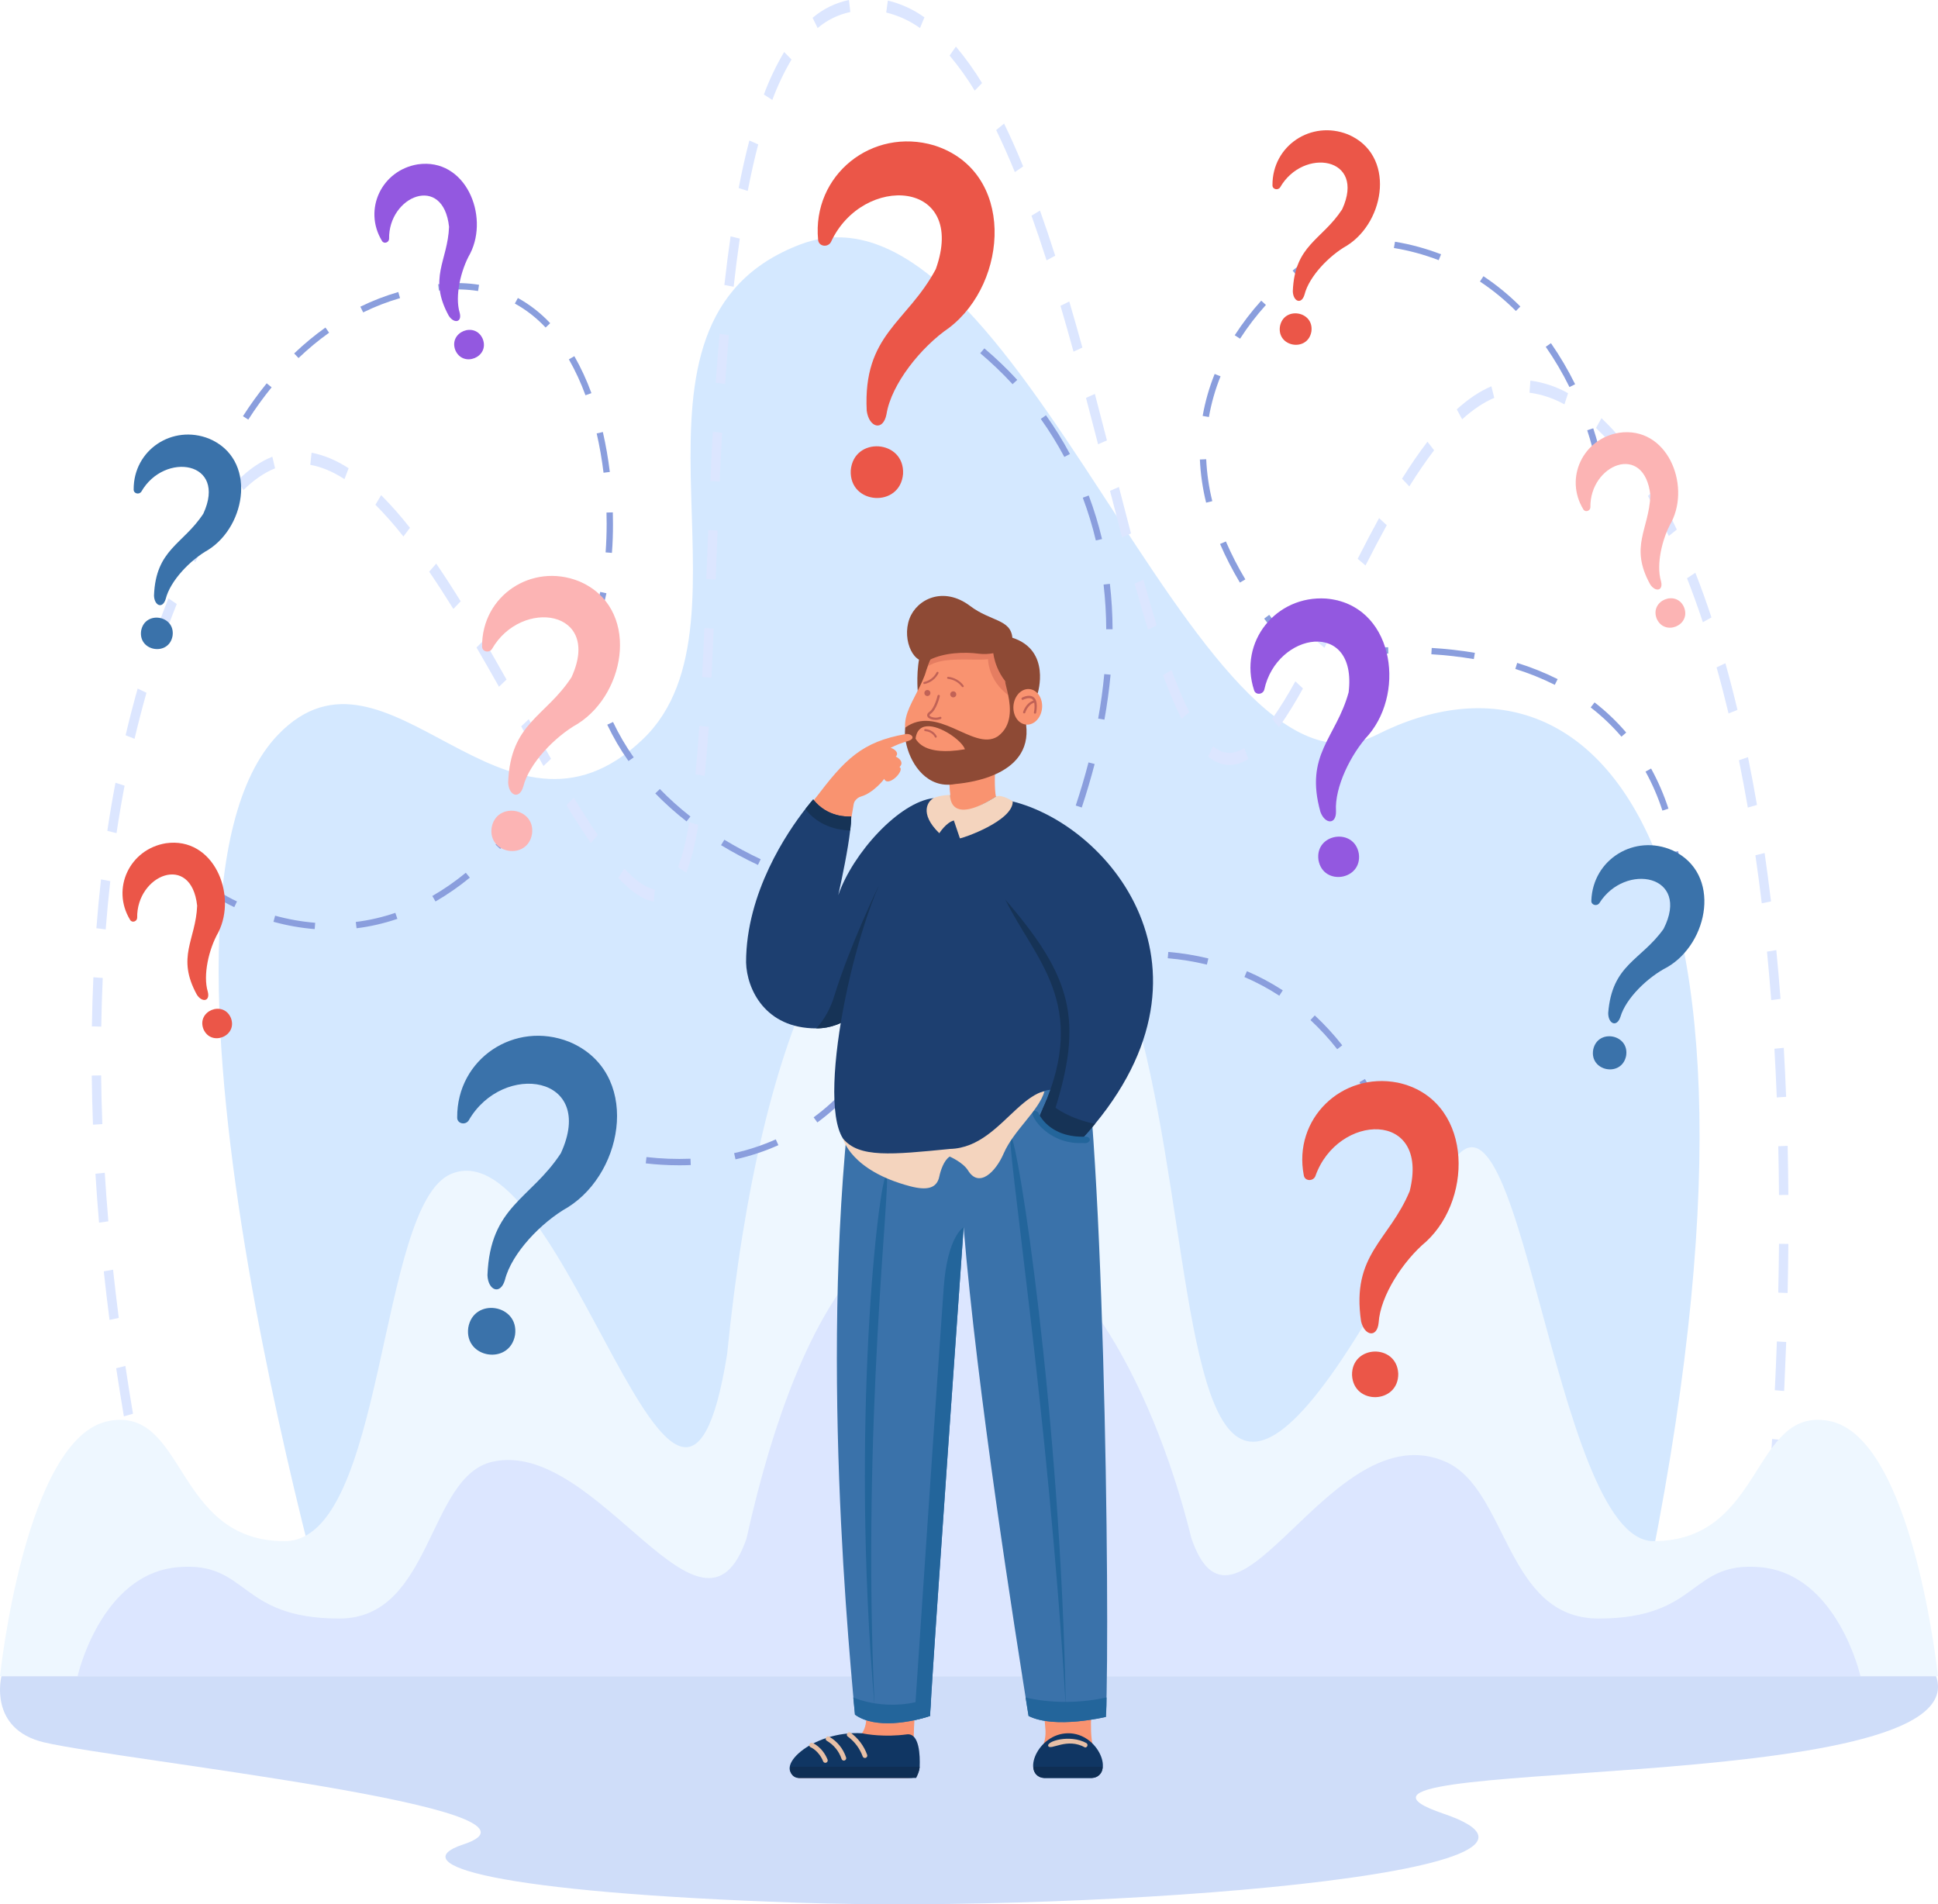 <?xml version="1.0" encoding="UTF-8"?> <svg xmlns="http://www.w3.org/2000/svg" width="401" height="394" viewBox="0 0 401 394" fill="none"><g clip-path="url(#clip0_161_129653)"><path d="M70.769 345.856C70.769 345.856 23.559 187.315 57.534 152.012C80.241 128.416 104.312 180.433 133.041 152.922C158.619 128.423 122.959 66.706 165.636 50.561C210.493 33.59 247.243 171.02 284.878 152.019C330.551 128.955 375.986 175.754 336.721 346.159L70.769 345.856Z" fill="#D4E8FF"></path><path d="M33.831 332.265C33.039 329.114 32.255 325.849 31.501 322.559L33.36 321.843C34.108 325.11 34.888 328.355 35.674 331.485L33.831 332.265ZM366.226 328.195L364.3 327.888C364.621 324.533 364.923 321.154 365.21 317.846L367.137 318.118C366.851 321.44 366.546 324.83 366.226 328.195ZM29.361 312.784C28.68 309.533 28.025 306.223 27.404 302.944L29.289 302.346C29.902 305.604 30.557 308.896 31.232 312.123L29.361 312.784ZM367.924 308.026L365.994 307.798C366.239 304.431 366.467 301.043 366.676 297.728L368.608 297.928C368.397 301.246 368.169 304.645 367.924 308.026ZM25.634 293.047C25.074 289.736 24.542 286.387 24.042 283.095L25.945 282.617C26.431 285.889 26.961 289.211 27.518 292.508L25.634 293.047ZM369.167 287.797L367.233 287.638C367.396 284.273 367.54 280.876 367.66 277.547L369.595 277.663C369.467 281.008 369.322 284.416 369.167 287.797ZM22.662 273.093C22.23 269.742 21.83 266.363 21.476 263.048L23.394 262.7C23.749 265.992 24.145 269.35 24.574 272.679L22.662 273.093ZM369.883 267.522L367.944 267.45C368.021 264.069 368.072 260.67 368.099 257.348L370.038 257.373C370.011 260.713 369.958 264.126 369.883 267.522ZM20.494 252.971C20.205 249.585 19.953 246.18 19.746 242.851L21.678 242.648C21.883 245.952 22.133 249.333 22.419 252.694L20.494 252.971ZM368.099 247.253C368.076 243.869 368.026 240.473 367.951 237.155L369.89 237.08C369.965 240.416 370.015 243.831 370.038 247.232L368.099 247.253ZM19.237 232.701C19.109 229.291 19.023 225.88 18.984 222.538L20.923 222.499C20.962 225.81 21.046 229.2 21.174 232.578L19.237 232.701ZM367.64 227.062C367.508 223.684 367.344 220.294 367.153 216.986L369.088 216.799C369.276 220.126 369.442 223.536 369.576 226.935L367.64 227.062ZM20.951 212.411L19.012 212.361C19.066 208.95 19.171 205.526 19.321 202.198L21.258 202.345C21.108 205.642 21.003 209.028 20.951 212.411ZM366.489 206.922C366.232 203.544 365.937 200.169 365.619 196.893L367.542 196.579C367.862 199.876 368.158 203.273 368.419 206.674L366.489 206.922ZM21.874 192.3L19.944 192.05C20.207 188.64 20.528 185.247 20.898 181.944L22.817 182.305C22.449 185.573 22.131 188.942 21.871 192.3H21.874ZM364.534 186.896C364.13 183.54 363.687 180.195 363.218 176.958L365.123 176.491C365.596 179.756 366.032 183.126 366.448 186.509L364.534 186.896ZM135.279 186.548C132.587 185.998 130.637 184.406 127.938 181.66L129.164 179.709C131.528 182.11 133.235 183.551 135.485 184.047L135.279 186.548ZM142.005 180.564L140.28 179.427C141.166 177.171 141.95 174.043 142.61 170.127L144.503 170.664C143.798 174.845 142.985 178.083 142.005 180.564ZM122.251 174.445C120.705 172.212 119.055 169.645 117.204 166.592L118.727 165.037C120.546 168.045 122.176 170.573 123.692 172.767L122.251 174.445ZM24.11 172.381L22.206 171.903C22.708 168.545 23.276 165.196 23.895 161.951L25.777 162.556C25.168 165.751 24.606 169.066 24.11 172.381ZM361.652 167.09C361.077 163.768 360.459 160.473 359.811 157.299L361.684 156.656C362.339 159.86 362.964 163.186 363.543 166.54L361.652 167.09ZM145.808 160.533L143.894 160.212C144.192 157.208 144.46 153.921 144.71 150.16L146.642 150.387C146.379 154.173 146.11 157.495 145.808 160.533ZM112.458 158.486C110.883 155.726 109.248 152.802 107.839 150.287L109.407 148.81C110.814 151.324 112.444 154.237 114.015 156.995L112.458 158.486ZM254.373 158.279C252.864 158.279 251.384 157.695 249.972 156.54L251.004 154.412C253.125 156.149 255.212 156.153 257.465 154.767L258.299 157.04C256.967 157.863 255.646 158.282 254.371 158.282L254.373 158.279ZM27.838 152.861L25.986 152.127C26.756 148.857 27.6 145.608 28.486 142.464L30.305 143.337C29.432 146.436 28.598 149.639 27.838 152.861ZM264.637 150.465L263.211 148.757C264.957 146.25 266.565 143.65 268.028 140.968L269.599 142.443C268.092 145.205 266.435 147.883 264.637 150.465ZM244.46 148.734C243.024 145.794 241.755 142.775 240.659 139.692L242.412 138.617C243.472 141.6 244.699 144.521 246.088 147.366L244.46 148.734ZM357.665 147.62C356.883 144.362 356.051 141.152 355.187 138.085L357.006 137.223C357.881 140.329 358.724 143.576 359.506 146.875L357.665 147.62ZM103.245 142.089C101.472 138.944 99.994 136.361 98.594 133.962L100.14 132.444C101.547 134.854 103.029 137.446 104.809 140.604L103.245 142.089ZM147.215 140.22L145.281 140.058C145.428 137.102 145.578 133.799 145.735 129.931L147.672 130.068C147.513 133.942 147.363 137.262 147.215 140.22ZM33.221 134.026L31.446 133.01C32.507 129.884 33.643 126.817 34.856 123.808L36.577 124.972C35.379 127.927 34.261 130.945 33.221 134.026ZM274.041 134.026L272.42 132.644C273.798 129.927 275.221 127.046 276.662 124.138L278.292 125.502C276.848 128.415 275.423 131.295 274.041 134.026ZM237.549 130.306C236.67 127.448 235.763 124.329 234.774 120.773L236.592 119.92C237.572 123.449 238.472 126.543 239.343 129.374L237.549 130.306ZM352.346 128.738C351.302 125.586 350.2 122.526 349.068 119.643L350.795 118.506C351.948 121.439 353.068 124.549 354.125 127.749L352.346 128.738ZM93.809 125.991C92.049 123.158 90.413 120.636 88.808 118.283L90.258 116.614C91.888 118.997 93.543 121.548 95.323 124.413L93.809 125.991ZM148.077 119.918L146.142 119.791C146.272 116.43 146.401 113.07 146.54 109.648L148.477 109.78C148.338 113.199 148.213 116.56 148.077 119.918ZM282.543 117.003L280.924 115.614C282.545 112.431 283.993 109.684 285.352 107.201L286.944 108.661C285.584 111.119 284.15 113.847 282.543 117.003ZM40.414 116.291L38.779 114.927C40.17 112.073 41.729 109.304 43.449 106.635L44.928 108.259C43.267 110.845 41.759 113.527 40.414 116.291ZM232.178 111.183C231.289 107.804 230.416 104.421 229.677 101.558L231.516 100.762C232.253 103.62 233.124 106.997 234.017 110.371L232.178 111.183ZM83.472 111.007C81.671 108.707 79.738 106.512 77.683 104.434L78.865 102.443C80.98 104.58 82.97 106.838 84.825 109.204L83.472 111.007ZM345.299 110.892C343.91 107.949 342.453 105.169 340.98 102.622L342.525 101.106C344.046 103.716 345.537 106.562 346.96 109.577L345.299 110.892ZM50.366 101.406L49.191 99.405C51.505 97.113 53.914 95.462 56.351 94.494L56.917 96.899C54.701 97.781 52.496 99.298 50.366 101.406ZM291.608 100.635L290.101 99.043C291.92 96.133 293.643 93.627 295.368 91.386L296.732 93.164C295.061 95.356 293.384 97.795 291.608 100.637V100.635ZM148.911 99.646L146.974 99.498C147.142 95.842 147.311 92.52 147.486 89.346L149.418 89.526C149.243 92.693 149.077 96.004 148.911 99.648V99.646ZM71.275 99.132C68.856 97.57 66.476 96.572 64.203 96.176L64.466 93.675C66.949 94.13 69.529 95.196 72.138 96.879L71.275 99.132ZM335.979 95.055C334.249 92.73 332.329 90.553 330.237 88.548L331.373 86.513C333.555 88.604 335.558 90.874 337.361 93.3L335.979 95.055ZM227.209 91.922C226.243 88.18 225.449 85.129 224.708 82.32L226.543 81.504C227.286 84.319 228.082 87.377 229.043 91.126L227.209 91.922ZM302.54 86.754L301.428 84.692C303.813 82.53 306.22 80.927 308.587 79.929L309.184 82.32C307.002 83.241 304.768 84.733 302.54 86.754ZM323.703 83.671C321.471 82.413 319.019 81.592 316.479 81.252L316.659 78.751C319.4 79.114 322.046 79.998 324.456 81.354L323.703 83.671ZM150.032 79.428L148.099 79.201C148.343 75.672 148.604 72.264 148.881 69.072L150.809 69.352C150.541 72.53 150.279 75.92 150.032 79.428ZM222.128 72.757C221.192 69.363 220.31 66.262 219.43 63.276L221.248 62.378C222.133 65.382 223.021 68.499 223.963 71.907L222.128 72.757ZM151.802 59.327L149.884 58.968C150.275 55.446 150.714 52.067 151.168 48.9L153.073 49.366C152.616 52.488 152.189 55.839 151.802 59.327ZM216.55 53.87C215.509 50.619 214.458 47.504 213.429 44.625L215.188 43.568C216.227 46.481 217.288 49.623 218.339 52.904L216.55 53.87ZM154.719 39.512L152.839 38.903C153.521 35.39 154.26 32.081 155.055 29.069L156.887 29.883C156.108 32.839 155.378 36.079 154.714 39.521L154.719 39.512ZM209.987 35.606C208.712 32.491 207.409 29.565 206.123 26.911L207.759 25.567C209.08 28.273 210.408 31.252 211.706 34.435L209.987 35.606ZM159.806 20.677L158.056 19.554C159.187 16.502 160.592 13.558 162.252 10.759L163.775 12.314C162.204 14.977 160.876 17.776 159.806 20.677ZM201.683 18.753C200.139 16.206 198.402 13.781 196.489 11.498L197.789 9.634C199.782 12.009 201.591 14.533 203.199 17.184L201.683 18.753ZM169.183 5.805L168.138 3.686C170.295 1.846 172.881 0.578 175.657 0L175.946 2.485C173.449 3.008 171.124 4.149 169.183 5.805ZM190.36 5.805C188.258 4.295 185.885 3.204 183.37 2.592L183.709 0.116C186.432 0.777 189.003 1.956 191.281 3.588L190.36 5.805Z" fill="#DCE6FF"></path><path d="M378.509 294.003C362.424 290.908 365.047 318.863 342.118 318.863C321.154 318.863 314.448 212.41 299.195 242.841C220.997 398.844 266.404 176.497 204.217 173.671C176.097 172.393 157.359 211.305 150.449 280.195C140.433 342.475 117.203 232.693 93.299 242.907C78.107 249.393 79.846 318.87 58.883 318.87C35.953 318.87 38.578 290.904 22.491 294.01C5.174 297.334 0 346.811 0 346.811H400.991C400.991 346.811 395.828 297.334 378.509 294.003Z" fill="#EEF7FF"></path><path d="M364.263 324.263C349.464 322.942 351.881 334.879 330.785 334.879C311.5 334.879 312.029 308.127 299.122 302.443C275.356 291.984 255.761 344.961 246.546 318.359C229.042 247.793 178.002 212.405 154.454 318.359C145.239 344.961 123.691 297.5 101.877 302.443C88.45 305.48 89.502 334.879 70.214 334.879C49.121 334.879 51.535 322.942 36.737 324.263C20.804 325.687 16.051 346.814 16.051 346.814H384.956C384.956 346.814 380.196 325.687 364.263 324.263Z" fill="#DCE6FF"></path><path d="M0.298 346.812C0.298 346.812 -2.514 357.763 9.141 360.505C25.082 364.254 118.658 374.106 95.927 381.593C83.092 385.82 102.478 391.556 164.982 393.671C227.485 395.785 334.743 387.504 298.675 375.254C262.606 363.003 409.559 372.298 400.607 346.812H0.298Z" fill="#CFDDF9"></path><path d="M347.61 180.571L346.296 180.558C346.274 179.131 346.159 177.707 345.953 176.295L347.253 176.117C347.469 177.593 347.589 179.08 347.61 180.571Z" fill="#8A9EDD"></path><path d="M343.978 167.718C343.07 164.924 341.9 162.221 340.484 159.647L341.635 159.012C343.089 161.66 344.291 164.439 345.226 167.311L343.978 167.718ZM335.499 152.418C333.591 150.189 331.458 148.162 329.134 146.368L329.937 145.329C332.327 147.179 334.522 149.268 336.486 151.566L335.499 152.418ZM321.708 141.696C319.079 140.379 316.348 139.28 313.54 138.408L313.931 137.155C316.807 138.046 319.606 139.169 322.299 140.514L321.708 141.696ZM304.955 136.366C302.044 135.876 299.11 135.543 296.164 135.368L296.244 134.059C299.237 134.237 302.218 134.574 305.175 135.07L304.955 136.366Z" fill="#8A9EDD"></path><path d="M282.916 135.422L282.834 134.11C284.314 134.016 285.789 133.95 287.23 133.914L287.264 135.226C285.844 135.262 284.377 135.328 282.916 135.422Z" fill="#8A9EDD"></path><path d="M48.471 187.697C47.118 187.064 45.81 186.341 44.555 185.532L45.291 184.445C46.492 185.215 47.743 185.904 49.035 186.508L48.471 187.697Z" fill="#8A9EDD"></path><path d="M65.111 192.234C62.227 191.998 59.373 191.492 56.584 190.722L56.929 189.456C59.641 190.203 62.415 190.695 65.218 190.927L65.111 192.234ZM73.778 192.059L73.617 190.756C76.403 190.412 79.145 189.779 81.8 188.869L82.226 190.111C79.485 191.05 76.654 191.703 73.778 192.059ZM90.109 186.518L89.454 185.381C91.892 183.971 94.21 182.362 96.383 180.57L97.215 181.587C94.985 183.422 92.609 185.072 90.109 186.518Z" fill="#8A9EDD"></path><path d="M103.501 175.648L102.539 174.755C103.501 173.72 104.462 172.622 105.396 171.492L106.408 172.329C105.458 173.482 104.48 174.596 103.501 175.648Z" fill="#8A9EDD"></path><path d="M45.542 97.921L44.315 97.466C44.337 97.402 44.917 95.874 46.133 93.414L47.31 93.998C46.124 96.383 45.549 97.905 45.542 97.921Z" fill="#8A9EDD"></path><path d="M126.617 114.39L125.31 114.292C125.451 112.371 125.524 110.375 125.524 108.36C125.524 107.592 125.512 106.814 125.492 106.046L126.803 106.01C126.824 106.789 126.835 107.581 126.835 108.36C126.844 110.409 126.771 112.437 126.617 114.39ZM124.88 97.808C124.548 95.076 124.074 92.362 123.462 89.678L124.742 89.384C125.364 92.113 125.845 94.871 126.183 97.649L124.88 97.808ZM51.374 86.82L50.27 86.11C51.78 83.753 53.42 81.482 55.182 79.308L56.2 80.137C54.468 82.273 52.857 84.504 51.374 86.82ZM121.143 81.781C120.207 79.212 119.057 76.726 117.706 74.349L118.843 73.694C120.232 76.139 121.414 78.697 122.375 81.34L121.143 81.781ZM61.774 74.08L60.865 73.13C62.891 71.19 65.054 69.398 67.337 67.769L68.098 68.837C65.867 70.431 63.754 72.183 61.774 74.08ZM112.894 67.771C111.046 65.791 108.898 64.115 106.529 62.805L107.158 61.653C109.646 63.029 111.901 64.79 113.842 66.868L112.894 67.771ZM75.145 64.635L74.561 63.456C77.086 62.219 79.713 61.204 82.412 60.42L82.776 61.682C80.152 62.444 77.598 63.432 75.145 64.635ZM98.923 60.213C96.667 59.863 94.377 59.786 92.103 59.986C91.671 60.02 91.237 60.061 90.81 60.109L90.666 58.803C91.107 58.756 91.553 58.713 91.996 58.676C94.373 58.471 96.766 58.553 99.123 58.922L98.923 60.213Z" fill="#8A9EDD"></path><path d="M124.311 127.039L123.07 126.616C123.526 125.257 123.901 123.872 124.193 122.469L125.478 122.744C125.174 124.197 124.785 125.631 124.311 127.039Z" fill="#8A9EDD"></path><path d="M124.46 239.001C123.022 238.636 121.604 238.197 120.211 237.686L120.686 236.461C122.033 236.954 123.404 237.377 124.794 237.73L124.46 239.001Z" fill="#8A9EDD"></path><path d="M140.562 241.103C138.241 241.1 135.923 240.967 133.617 240.705L133.763 239.4C136.787 239.746 139.834 239.86 142.876 239.741L142.928 241.053C142.146 241.084 141.351 241.103 140.562 241.103ZM152.185 239.864L151.898 238.583C154.86 237.928 157.749 236.975 160.52 235.741L161.057 236.937C158.206 238.213 155.234 239.196 152.185 239.873V239.864ZM169.127 232.235L168.352 231.178C170.795 229.38 173.053 227.341 175.092 225.094L176.062 225.978C173.965 228.29 171.641 230.386 169.127 232.235Z" fill="#8A9EDD"></path><path d="M181.711 218.532L180.602 217.827C181.361 216.636 182.097 215.378 182.793 214.094L183.948 214.719C183.236 216.031 182.484 217.313 181.711 218.532Z" fill="#8A9EDD"></path><path d="M229.178 198.706L228.91 197.422C230.374 197.149 231.854 196.969 233.341 196.883L233.432 198.192C232.005 198.278 230.584 198.449 229.178 198.706Z" fill="#8A9EDD"></path><path d="M276.691 217.086C275.006 214.932 273.155 212.914 271.153 211.052L272.047 210.09C274.101 211.999 276.001 214.068 277.73 216.276L276.691 217.086ZM264.707 206.015C262.417 204.521 260.002 203.228 257.489 202.15L258.005 200.943C260.587 202.047 263.069 203.372 265.423 204.904L264.707 206.015ZM249.72 199.581C247.06 198.935 244.354 198.494 241.627 198.264L241.738 196.957C244.533 197.192 247.306 197.643 250.031 198.305L249.72 199.581Z" fill="#8A9EDD"></path><path d="M283.341 227.719C282.691 226.409 282 225.125 281.295 223.902L282.432 223.242C283.157 224.49 283.859 225.8 284.523 227.135L283.341 227.719Z" fill="#8A9EDD"></path><path d="M329.6 93.163C329.6 93.147 329.252 91.551 328.418 89.025L329.666 88.613C330.523 91.214 330.871 92.822 330.884 92.888L329.6 93.163Z" fill="#8A9EDD"></path><path d="M324.744 80.083C323.32 77.188 321.68 74.405 319.838 71.757L320.914 71.004C322.79 73.707 324.462 76.546 325.915 79.498L324.744 80.083ZM313.658 64.347C311.388 62.069 308.897 60.026 306.22 58.246L306.945 57.15C309.695 58.978 312.255 61.078 314.585 63.419L313.658 64.347ZM297.691 53.833C294.693 52.678 291.586 51.833 288.416 51.312L288.643 50.016C291.901 50.553 295.094 51.423 298.175 52.61L297.691 53.833Z" fill="#8A9EDD"></path><path d="M274.468 50.812L274.361 49.504C275.848 49.384 277.335 49.311 278.776 49.293L278.794 50.607C277.38 50.625 275.925 50.703 274.468 50.812Z" fill="#8A9EDD"></path><path d="M268.297 57.003L267.465 55.987C268.605 55.035 269.797 54.146 271.034 53.324L271.738 54.434C270.545 55.226 269.396 56.084 268.297 57.003Z" fill="#8A9EDD"></path><path d="M256.553 120.537C255.009 117.968 253.638 115.299 252.447 112.548L253.652 112.029C254.821 114.73 256.166 117.35 257.68 119.874L256.553 120.537ZM249.565 104.003C248.842 101.076 248.409 98.085 248.271 95.072L249.583 95.016C249.716 97.942 250.138 100.848 250.84 103.692L249.565 104.003ZM250.14 86.282L248.847 86.055C249.369 83.082 250.202 80.171 251.331 77.372L252.547 77.863C251.453 80.578 250.647 83.4 250.14 86.282ZM256.589 70.076L255.484 69.366C257.114 66.837 258.946 64.444 260.963 62.211L261.938 63.089C259.97 65.27 258.181 67.606 256.589 70.076Z" fill="#8A9EDD"></path><path d="M264.287 131.459C263.346 130.308 262.43 129.142 261.57 127.994L262.621 127.207C263.471 128.344 264.373 129.481 265.303 130.618L264.287 131.459Z" fill="#8A9EDD"></path><path d="M195.39 67.574C194.19 66.792 192.949 66.074 191.674 65.421L192.244 64.238C193.567 64.912 194.854 65.656 196.097 66.466L195.39 67.574Z" fill="#8A9EDD"></path><path d="M223.833 167.077L222.587 166.663C223.58 163.664 224.469 160.663 225.226 157.743L226.497 158.073C225.729 161.024 224.835 164.053 223.833 167.077ZM228.52 148.901L227.227 148.674C227.786 145.572 228.211 142.478 228.488 139.472L229.795 139.593C229.513 142.63 229.084 145.763 228.52 148.901ZM228.897 130.198C228.882 127.106 228.698 124.018 228.347 120.946L229.652 120.796C230.008 123.915 230.194 127.05 230.209 130.189L228.897 130.198ZM226.747 111.824C226.032 108.82 225.128 105.864 224.042 102.973L225.272 102.518C226.378 105.46 227.297 108.469 228.024 111.526L226.747 111.824ZM220.227 94.544C218.773 91.82 217.146 89.192 215.354 86.677L216.422 85.916C218.247 88.477 219.905 91.153 221.385 93.928L220.227 94.544ZM209.516 79.49C207.42 77.219 205.186 75.079 202.826 73.083L203.679 72.078C206.079 74.109 208.352 76.286 210.485 78.597L209.516 79.49Z" fill="#8A9EDD"></path><path d="M218.943 179.968L217.736 179.451C218.309 178.105 218.873 176.75 219.396 175.418L220.614 175.902C220.082 177.244 219.521 178.61 218.943 179.968Z" fill="#8A9EDD"></path><path d="M122.704 141.732C122.323 140.279 122.072 138.795 121.951 137.298L123.263 137.234C123.381 138.647 123.621 140.047 123.979 141.418L122.704 141.732Z" fill="#8A9EDD"></path><path d="M156.832 178.961C154.218 177.728 151.67 176.362 149.196 174.868L149.878 173.745C152.313 175.216 154.822 176.561 157.396 177.774L156.832 178.961ZM142.056 169.95C139.77 168.171 137.61 166.237 135.589 164.162L136.532 163.252C138.51 165.289 140.624 167.188 142.861 168.936L142.056 169.95ZM130.042 157.459C128.365 155.084 126.896 152.569 125.65 149.942L126.844 149.383C128.058 151.941 129.489 154.391 131.122 156.704L130.042 157.459Z" fill="#8A9EDD"></path><path d="M168.986 183.754C167.576 183.3 166.178 182.808 164.828 182.31L165.283 181.078C166.617 181.572 167.999 182.051 169.393 182.506L168.986 183.754Z" fill="#8A9EDD"></path><path d="M186.856 98.042C186.268 105.15 175.688 104.456 176.034 97.335C176.627 90.227 187.197 90.921 186.856 98.042Z" fill="#EB5648"></path><path d="M169.278 49.598C168.002 36.199 180.471 26.256 193.314 30.087C210.136 35.449 208.745 58.376 196.374 67.83C190.566 71.798 184.419 79.474 183.431 85.69C182.717 89.344 179.793 88.452 179.339 84.978C178.539 69.133 187.693 66.809 193.63 55.682C200.259 37.09 178.52 35.815 171.937 50.071C171.296 51.269 169.371 51.023 169.278 49.598Z" fill="#EB5648"></path><path d="M110.079 172.557C109.138 178.035 100.97 176.771 101.725 171.266C102.666 165.789 110.834 167.053 110.079 172.557Z" fill="#FCB4B4"></path><path d="M99.75 133.742C99.675 123.253 110.037 116.387 119.754 120.241C132.45 125.554 129.797 143.259 119.548 149.751C114.774 152.431 109.471 157.97 108.277 162.729C107.463 165.523 105.249 164.614 105.147 161.897C105.602 149.542 112.876 148.364 118.247 140.131C124.667 126.15 107.875 123.672 101.789 134.29C101.203 135.179 99.725 134.856 99.75 133.742Z" fill="#FCB4B4"></path><path d="M106.575 276.194C105.481 282.545 96.016 281.081 96.891 274.698C97.975 268.35 107.45 269.814 106.575 276.194Z" fill="#3A72AA"></path><path d="M94.6 231.208C94.516 219.048 106.525 211.09 117.787 215.558C132.501 221.718 129.428 242.24 117.546 249.763C112.006 252.871 105.864 259.292 104.482 264.806C103.547 268.039 100.981 267.005 100.863 263.842C101.402 249.518 109.821 248.154 116.048 238.604C123.49 222.397 104.027 219.526 96.971 231.831C96.284 232.872 94.566 232.497 94.6 231.208Z" fill="#3A72AA"></path><path d="M289.318 284.21C289.406 290.499 280.057 290.787 279.755 284.505C279.666 278.216 289.016 277.927 289.318 284.21Z" fill="#EB5648"></path><path d="M269.774 243.172C267.514 231.519 277.618 221.729 289.219 224.002C304.449 227.279 305.167 247.526 295.111 256.875C290.337 260.852 285.604 268.114 285.263 273.653C284.947 276.922 282.308 276.381 281.626 273.377C279.58 259.533 287.418 256.716 291.687 246.441C295.927 229.555 276.734 230.282 272.165 243.358C271.688 244.47 269.976 244.422 269.774 243.172Z" fill="#EB5648"></path><path d="M271.346 68.59C270.612 72.86 264.243 71.875 264.831 67.582C265.568 63.312 271.935 64.297 271.346 68.59Z" fill="#EB5648"></path><path d="M263.293 38.326C263.234 30.141 271.313 24.795 278.883 27.799C288.78 31.944 286.714 45.747 278.721 50.806C274.996 52.898 270.863 57.216 269.933 60.926C269.306 63.1 267.581 62.404 267.501 60.278C267.862 50.645 273.527 49.726 277.714 43.307C282.715 32.408 269.629 30.475 264.882 38.76C264.425 39.447 263.273 39.194 263.293 38.326Z" fill="#EB5648"></path><path d="M35.709 131.547C34.975 135.817 28.608 134.832 29.197 130.539C29.931 126.27 36.298 127.254 35.709 131.547Z" fill="#3A72AA"></path><path d="M27.657 101.283C27.6 93.098 35.679 87.752 43.248 90.756C53.146 94.901 51.077 108.704 43.087 113.765C39.359 115.855 35.228 120.175 34.299 123.883C33.671 126.057 31.944 125.361 31.864 123.235C32.228 113.602 37.891 112.683 42.08 106.265C47.081 95.365 33.992 93.432 29.248 101.717C28.789 102.404 27.638 102.151 27.657 101.283Z" fill="#3A72AA"></path><path d="M47.774 210.614C49.225 214.373 43.683 216.626 42.091 212.92C40.646 209.161 46.197 206.904 47.774 210.614Z" fill="#EB5648"></path><path d="M26.913 190.309C22.964 183.813 26.858 175.687 34.33 174.47C44.203 173.054 49.138 185.052 45.176 192.905C43.2 196.352 41.964 201.773 42.991 205.172C43.528 207.204 41.818 207.473 40.741 205.815C36.433 197.957 40.513 194.522 40.795 187.398C39.588 176.314 28.222 181.019 28.384 189.9C28.349 190.67 27.311 191.018 26.913 190.309Z" fill="#EB5648"></path><path d="M348.468 125.675C349.918 129.433 344.376 131.686 342.785 127.98C341.339 124.222 346.89 121.969 348.468 125.675Z" fill="#FCB4B4"></path><path d="M327.607 105.375C323.658 98.879 327.55 90.753 335.024 89.537C344.896 88.12 349.832 100.121 345.869 107.972C343.894 111.419 342.657 116.839 343.685 120.25C344.221 122.284 342.512 122.553 341.434 120.893C337.115 113.035 341.207 109.6 341.489 102.476C340.282 91.392 328.916 96.099 329.077 104.966C329.043 105.728 328.004 106.078 327.607 105.375Z" fill="#FCB4B4"></path><path d="M99.895 70.144C101.346 73.9 95.804 76.153 94.213 72.447C92.767 68.691 98.318 66.437 99.895 70.144Z" fill="#9358E0"></path><path d="M79.035 49.84C75.089 43.342 78.98 35.216 86.452 34.002C96.327 32.583 101.262 44.584 97.3 52.435C95.322 55.882 94.086 61.302 95.113 64.701C95.65 66.736 93.942 67.004 92.863 65.347C88.557 57.487 92.635 54.051 92.917 46.93C91.713 35.844 80.344 40.55 80.508 49.431C80.472 50.193 79.435 50.541 79.035 49.84Z" fill="#9358E0"></path><path d="M281.159 176.616C281.932 182.118 273.769 183.408 272.809 177.935C272.036 172.43 280.199 171.143 281.159 176.616Z" fill="#9358E0"></path><path d="M259.487 142.803C256.22 132.835 263.995 123.138 274.415 123.845C288.125 125.034 291.009 142.705 283.215 152.014C279.48 156.024 276.122 162.916 276.436 167.811C276.52 170.71 274.14 170.539 273.21 167.97C269.887 156.061 276.445 152.723 279.05 143.246C280.903 127.974 264.156 130.741 261.597 142.701C261.308 143.728 259.803 143.872 259.487 142.803Z" fill="#9358E0"></path><path d="M336.458 218.499C335.506 222.956 328.854 221.653 329.657 217.167C330.607 212.708 337.258 214.011 336.458 218.499Z" fill="#3A72AA"></path><path d="M329.271 186.354C329.558 177.757 338.273 172.471 346.093 175.95C356.322 180.725 353.565 195.142 344.957 200.124C340.951 202.17 336.425 206.526 335.291 210.385C334.541 212.645 332.756 211.84 332.761 209.6C333.55 199.491 339.542 198.766 344.213 192.197C349.935 180.954 336.257 178.371 330.922 186.868C330.415 187.577 329.215 187.266 329.271 186.354Z" fill="#3A72AA"></path><path d="M196.632 164.474C196.539 163.776 196.482 163.021 196.453 162.234C196.271 157.687 196.98 152.037 197.348 149.925C197.451 149.354 197.523 149.043 197.551 149.081C197.584 148.948 197.623 148.816 197.667 148.686C197.857 148.023 198.204 147.416 198.679 146.917C199.154 146.417 199.742 146.04 200.394 145.816C201.297 145.525 202.262 145.488 203.184 145.709C204.107 145.93 204.95 146.4 205.623 147.069C205.65 147.096 205.675 147.126 205.7 147.153C206.147 147.636 206.475 148.216 206.661 148.847C206.846 149.478 206.883 150.143 206.768 150.791C206.768 150.859 206.75 150.93 206.737 151C206.723 151.071 206.7 151.189 206.68 151.28C206.452 151.137 205.848 157.071 205.843 161.377C205.843 162.796 205.907 164.04 206.071 164.831C214.895 167.475 188.328 176.188 196.632 164.474Z" fill="#F99370"></path><path d="M187.446 168.971C181.12 177.214 178.215 186.772 171.775 194.566C171.32 194.957 175.228 175.24 177.037 163.999C178.371 160.459 174.732 159.352 174.732 159.352C162.32 168.219 144.54 202.779 168.547 210.177C186.191 214.161 194.275 191.006 202.626 179.885C209.396 169.988 194.657 159.413 187.446 168.971Z" fill="#F99370"></path><path d="M154.373 199.149C154.53 204.647 158.319 212.775 168.883 212.775H168.919C174.964 212.759 179.43 208.455 182.786 202.344C189.13 190.825 191.544 172.877 193.181 165.133C186.098 165.91 176.443 176.501 173.45 185.212C174.275 181.467 175.45 175.84 175.916 171.811C176.039 170.856 176.11 169.896 176.127 168.934C175.391 168.973 171.19 169.134 168.262 165.401C168.144 165.544 167.539 166.229 166.644 167.379C162.963 172.099 154.366 184.623 154.373 199.149Z" fill="#1D3F70"></path><path d="M189.912 143.201C189.912 143.201 189.439 138.308 190.578 134.766L193.533 135.816L189.912 143.201Z" fill="#8E4A35"></path><path d="M191.463 157.499C196.296 161.248 205.866 160.823 208.758 156.858C219.542 142.063 198.369 116.205 191.372 139.637C188.84 146.388 183.502 150.232 191.463 157.499Z" fill="#F99370"></path><path d="M196.719 144.008C196.651 143.905 196.615 143.783 196.615 143.659C196.616 143.535 196.653 143.414 196.723 143.311C196.792 143.209 196.891 143.129 197.005 143.082C197.12 143.035 197.246 143.023 197.368 143.048C197.489 143.073 197.601 143.133 197.688 143.221C197.775 143.309 197.835 143.421 197.858 143.543C197.882 143.664 197.869 143.79 197.821 143.905C197.774 144.019 197.693 144.117 197.59 144.186C197.45 144.277 197.281 144.31 197.118 144.277C196.954 144.243 196.811 144.147 196.719 144.008Z" fill="#C16256"></path><path d="M191.367 143.731C191.299 143.627 191.263 143.506 191.264 143.382C191.264 143.258 191.302 143.137 191.371 143.034C191.441 142.931 191.539 142.851 191.654 142.804C191.769 142.758 191.895 142.746 192.016 142.77C192.138 142.795 192.249 142.855 192.337 142.943C192.424 143.032 192.483 143.144 192.507 143.265C192.531 143.387 192.518 143.513 192.47 143.628C192.422 143.742 192.341 143.84 192.238 143.908C192.099 144 191.929 144.033 191.766 143.999C191.603 143.966 191.46 143.87 191.367 143.731Z" fill="#C16256"></path><path d="M193.613 148.952C193.971 148.96 194.327 148.892 194.658 148.754C194.687 148.741 194.712 148.723 194.733 148.7C194.755 148.677 194.771 148.651 194.782 148.622C194.793 148.592 194.798 148.561 194.797 148.53C194.796 148.499 194.789 148.469 194.776 148.44C194.764 148.412 194.745 148.386 194.723 148.365C194.7 148.344 194.673 148.327 194.644 148.316C194.615 148.305 194.584 148.3 194.553 148.301C194.522 148.302 194.491 148.309 194.463 148.322C193.699 148.663 192.533 148.397 192.337 148.056C192.269 147.935 192.424 147.792 192.565 147.692C193.822 146.812 194.429 144.175 194.454 144.054C194.462 144.024 194.464 143.992 194.459 143.961C194.455 143.929 194.443 143.899 194.427 143.872C194.41 143.846 194.387 143.823 194.361 143.805C194.335 143.788 194.305 143.776 194.274 143.77C194.213 143.758 194.149 143.77 194.096 143.804C194.044 143.837 194.006 143.889 193.99 143.95C193.99 143.975 193.397 146.521 192.292 147.294C191.689 147.717 191.837 148.129 191.921 148.286C192.158 148.699 192.885 148.949 193.613 148.952Z" fill="#C16256"></path><path d="M191.961 137.882C195.205 135.692 201.386 136.765 204.441 136.388C204.441 136.388 204.388 141.617 210.012 144.703C210.992 149.398 212.008 151.381 207.798 157.726C208.136 157.459 208.456 157.168 208.755 156.858C222.076 140.03 200.108 116.916 191.961 137.882Z" fill="#E57D61"></path><path d="M188.185 128.008C189.692 123.952 195.22 121.208 200.737 125.38C204.986 128.595 209.121 128.093 209.475 131.949C217.561 134.563 214.704 143.476 214.704 143.476L210.805 143.469C205.997 140.407 205.534 135.15 205.534 135.15C204.559 135.329 203.564 135.366 202.578 135.259C199.66 134.857 195.422 134.986 192.349 136.53C189.276 138.074 186.502 132.556 188.185 128.008Z" fill="#8E4A35"></path><path d="M187.25 151.914C187.268 152.437 187.327 152.958 187.425 153.472C188.166 157.503 191.21 162.567 196.447 162.357C196.861 162.341 197.273 162.293 197.679 162.214C199.989 162.007 203.085 161.468 205.842 160.254C209.775 158.522 213.019 155.414 212.314 149.932V149.918L211.759 147.56V147.54L211.698 147.278L210.805 143.468L207.972 140.898C207.997 141.408 208.334 142.49 208.606 143.811C209.15 146.469 209.443 150.143 206.488 152.33L206.415 152.378C203.883 154.004 200.671 152.151 197.222 150.646C194.01 149.252 190.596 148.174 187.334 150.523C187.317 150.612 187.304 150.703 187.293 150.796C187.249 151.167 187.235 151.541 187.25 151.914ZM199.652 155.027C198.664 155.201 197.667 155.318 196.665 155.377C193.797 155.527 190.755 155.077 189.446 152.833C189.932 148.849 194.131 150.186 197.004 152.205C198.357 153.156 199.414 154.259 199.652 155.027Z" fill="#8E4A35"></path><path d="M215.614 146.525C215.423 148.553 213.946 150.072 212.314 149.919C210.681 149.767 209.513 147.996 209.704 145.968C209.895 143.94 211.373 142.421 213.005 142.573C214.637 142.725 215.805 144.497 215.614 146.525Z" fill="#F99370"></path><path d="M211.482 144.335C211.542 144.303 212.937 143.575 213.844 144.239C214.086 144.424 214.266 144.678 214.36 144.967C214.588 145.556 214.588 146.39 214.392 147.468C214.382 147.521 214.354 147.57 214.313 147.605C214.271 147.641 214.219 147.661 214.165 147.664H214.124C214.092 147.659 214.062 147.649 214.035 147.632C214.008 147.615 213.985 147.593 213.967 147.567C213.949 147.541 213.937 147.511 213.931 147.48C213.925 147.449 213.926 147.417 213.933 147.386C214.082 146.729 214.104 146.05 213.997 145.385C212.658 145.781 212.158 147.404 212.151 147.432C212.138 147.482 212.108 147.526 212.067 147.557C212.026 147.588 211.975 147.604 211.923 147.602C211.901 147.606 211.878 147.606 211.855 147.602C211.825 147.594 211.796 147.58 211.772 147.561C211.747 147.542 211.727 147.518 211.712 147.49C211.697 147.463 211.688 147.432 211.685 147.401C211.682 147.37 211.686 147.339 211.696 147.309C211.719 147.227 212.267 145.438 213.833 144.958C213.768 144.837 213.679 144.731 213.572 144.646C212.908 144.155 211.723 144.771 211.712 144.778C211.684 144.793 211.654 144.803 211.623 144.806C211.592 144.809 211.56 144.806 211.53 144.797C211.469 144.779 211.418 144.737 211.388 144.682C211.358 144.626 211.351 144.56 211.369 144.5C211.387 144.439 211.429 144.388 211.485 144.358L211.482 144.335Z" fill="#C16256"></path><path d="M222.182 211.356H223.727C223.686 211.071 223.664 210.926 223.664 210.926L223.473 210.983C223.1 211.095 222.721 211.203 222.336 211.308L222.182 211.356Z" fill="#E8C0A6"></path><path d="M193.619 152.631C193.648 152.631 193.676 152.625 193.703 152.613C193.755 152.591 193.795 152.55 193.816 152.498C193.837 152.446 193.836 152.387 193.814 152.336C193.792 152.281 193.226 151.006 191.453 150.844C191.397 150.84 191.342 150.859 191.3 150.895C191.257 150.931 191.23 150.982 191.225 151.038C191.221 151.093 191.238 151.148 191.274 151.19C191.31 151.233 191.361 151.26 191.416 151.265C192.928 151.401 193.408 152.456 193.428 152.502C193.444 152.54 193.47 152.572 193.504 152.595C193.538 152.618 193.578 152.631 193.619 152.631Z" fill="#C16256"></path><path d="M168.574 165.397L176.128 168.603C176.185 168.573 176.028 165.388 178.215 164.779C180.62 164.097 182.989 161.25 182.936 161.127C183.689 163.058 187.358 159.383 186.119 158.697C186.958 157.924 186.394 157.046 185.346 156.537C186.046 155.855 185.298 155.052 184.289 154.718C185.428 154.136 186.624 153.672 187.858 153.333C189.717 152.758 188.487 151.689 187.387 151.882C178.392 153.472 174.782 157.057 168.574 165.397Z" fill="#F99370"></path><path d="M191.263 141.514H191.31C191.925 141.384 192.503 141.117 193 140.732C193.497 140.348 193.901 139.855 194.181 139.293C194.203 139.241 194.204 139.182 194.183 139.13C194.162 139.078 194.122 139.036 194.07 139.013C194.018 138.991 193.96 138.99 193.908 139.011C193.856 139.032 193.815 139.073 193.793 139.124C193.535 139.623 193.17 140.059 192.724 140.401C192.279 140.743 191.763 140.982 191.215 141.103C191.163 141.113 191.118 141.143 191.087 141.186C191.056 141.228 191.042 141.281 191.048 141.333C191.054 141.386 191.079 141.434 191.119 141.469C191.159 141.503 191.21 141.522 191.263 141.521V141.514Z" fill="#C16256"></path><path d="M199.206 142.183C199.244 142.183 199.281 142.172 199.314 142.153C199.347 142.133 199.373 142.106 199.392 142.072C199.41 142.039 199.419 142.001 199.418 141.963C199.417 141.925 199.406 141.888 199.385 141.856C199.01 141.348 198.533 140.924 197.986 140.611C197.438 140.298 196.83 140.102 196.203 140.037C196.147 140.03 196.091 140.045 196.047 140.08C196.002 140.114 195.973 140.165 195.966 140.221C195.96 140.277 195.975 140.333 196.01 140.377C196.044 140.422 196.095 140.45 196.151 140.457C196.716 140.518 197.263 140.694 197.758 140.973C198.253 141.253 198.686 141.63 199.031 142.083C199.049 142.113 199.075 142.138 199.106 142.155C199.136 142.173 199.171 142.182 199.206 142.183Z" fill="#C16256"></path><path d="M168.92 212.775C174.964 212.759 179.431 208.455 182.786 202.344L181.784 183.352C181.784 183.352 175.946 195.352 172.621 206.075C171.892 208.552 170.628 210.839 168.92 212.775Z" fill="#163356"></path><path d="M214.135 366.249L214.514 366.051C214.514 366.317 214.842 367.24 215.108 367.24L226.321 367.468C226.587 367.468 226.751 366.968 226.751 366.704L227.706 366.429C227.706 364.751 227.569 364.141 226.826 362.841C224.098 359.237 227.356 342.999 227.26 338.774C227.942 337.617 215.453 338.524 215.278 338.251C215.212 338.251 215.146 338.265 215.086 338.292C215.025 338.318 214.97 338.357 214.925 338.406C214.88 338.454 214.846 338.512 214.824 338.574C214.802 338.637 214.794 338.703 214.799 338.769L216.267 357.291C216.803 361.64 214.151 362.834 214.135 366.249Z" fill="#F99370"></path><path d="M165.532 367.864H187.866C189.817 367.787 189.803 365.797 189.441 364.256C188.212 358.697 190.387 345.928 190.789 340.212C190.815 339.964 190.788 339.714 190.711 339.478C190.634 339.242 190.508 339.025 190.341 338.84C190.175 338.655 189.972 338.508 189.744 338.407C189.517 338.306 189.272 338.254 189.023 338.254H179.164C178.913 338.254 178.664 338.307 178.434 338.411C178.205 338.515 178 338.666 177.833 338.855C177.667 339.043 177.542 339.265 177.468 339.506C177.394 339.747 177.371 340 177.403 340.25L179.196 354.549C179.878 361.166 173.043 361.72 168.539 362.632C166.773 363.076 164.925 363.769 164.064 365.083C163.881 365.35 163.775 365.662 163.757 365.985C163.738 366.308 163.809 366.63 163.96 366.916C164.111 367.202 164.337 367.442 164.614 367.609C164.891 367.776 165.209 367.864 165.532 367.864Z" fill="#F99370"></path><path d="M190.293 365.547C190.232 366.643 189.689 367.892 188.42 367.864H165.261C159.483 366.093 167.939 358.003 178.373 358.615C179.198 358.813 183.053 359.472 187.675 358.842C190.266 358.558 190.389 363.285 190.293 365.547Z" fill="#103663"></path><path d="M225.936 367.867H216.034C211.249 367.323 214.602 358.679 220.982 358.617C227.4 358.561 230.714 367.335 225.936 367.867Z" fill="#103663"></path><path d="M170.776 364.73C170.678 364.729 170.583 364.7 170.502 364.645C170.421 364.591 170.358 364.513 170.321 364.423C169.412 362.201 167.775 361.533 167.759 361.526C167.161 361.299 167.532 360.366 168.121 360.616C168.203 360.648 170.167 361.451 171.233 364.059C171.261 364.133 171.271 364.213 171.261 364.293C171.252 364.372 171.223 364.447 171.179 364.513C171.134 364.579 171.074 364.633 171.004 364.671C170.934 364.708 170.855 364.728 170.776 364.73Z" fill="#E8C0A6"></path><path d="M174.603 364.269C174.498 364.268 174.395 364.235 174.311 364.172C174.226 364.109 174.164 364.021 174.133 363.921C173.61 362.351 172.534 361.025 171.107 360.19C170.536 359.903 170.998 359.012 171.562 359.317C173.227 360.272 174.478 361.811 175.074 363.636C175.095 363.71 175.098 363.787 175.085 363.862C175.071 363.937 175.04 364.008 174.995 364.069C174.949 364.13 174.89 364.18 174.822 364.215C174.754 364.249 174.679 364.268 174.603 364.269Z" fill="#E8C0A6"></path><path d="M178.955 363.73C178.854 363.728 178.757 363.695 178.676 363.637C178.595 363.578 178.533 363.495 178.5 363.401C177.903 361.765 176.838 360.342 175.438 359.308C174.901 358.962 175.454 358.126 175.981 358.487C177.567 359.636 178.769 361.237 179.43 363.08C179.455 363.155 179.462 363.235 179.449 363.313C179.437 363.39 179.407 363.464 179.36 363.528C179.314 363.592 179.253 363.643 179.182 363.679C179.111 363.714 179.033 363.732 178.955 363.73Z" fill="#E8C0A6"></path><path d="M224.535 361.56C220.762 359.434 217.427 362.224 216.897 361.271C216.454 360.273 221.375 358.77 224.783 360.641C224.874 360.697 224.945 360.781 224.985 360.881C225.025 360.98 225.031 361.09 225.003 361.193C224.975 361.297 224.914 361.388 224.83 361.454C224.746 361.521 224.642 361.557 224.535 361.56Z" fill="#E8C0A6"></path><path d="M163.632 365.547H190.294C190.208 366.36 189.959 367.148 189.562 367.864H165.262C164.983 367.866 164.708 367.801 164.46 367.674C164.212 367.547 163.999 367.361 163.839 367.133C163.679 366.905 163.576 366.642 163.54 366.366C163.504 366.089 163.535 365.808 163.632 365.547Z" fill="#0F2E54"></path><path d="M225.935 367.864H216.033C215.734 367.865 215.438 367.805 215.164 367.687C214.889 367.57 214.641 367.397 214.435 367.18C214.229 366.963 214.07 366.706 213.967 366.425C213.865 366.144 213.82 365.845 213.838 365.547H228.131C228.148 365.845 228.104 366.144 228.001 366.425C227.898 366.706 227.739 366.962 227.533 367.179C227.328 367.396 227.08 367.569 226.805 367.686C226.53 367.804 226.234 367.865 225.935 367.864Z" fill="#0F2E54"></path><path d="M228.829 355.228C228.829 355.228 218.267 357.792 212.825 355.035C209.993 337.273 202.141 287.811 199.393 253.92C199.288 255.896 193.537 335.599 192.442 355.035C188.684 356.292 181.132 357.808 176.904 354.764C175.006 334.301 168.91 266.941 178.093 211.925C178.093 211.925 203.262 214.726 222.916 208.785C228.326 226.231 229.761 334.285 228.829 355.228Z" fill="#3A72AA"></path><path d="M180.966 353.066C175.859 293.95 181.901 243.648 183.415 243.086C184.522 243.341 178.218 294.487 180.966 353.066Z" fill="#23659B"></path><path d="M220.518 353.067C216.994 292.487 208.104 236.005 209.152 235.195C210.497 235.116 219.524 292.881 220.518 353.067Z" fill="#23659B"></path><path d="M226.58 232.538C225.68 233.631 224.722 234.728 223.707 235.828C223.707 235.828 218.76 236.758 214.889 231.606C230.672 197.469 200.241 195.602 206.285 165.215C226.657 167.629 254.995 198.038 226.58 232.538Z" fill="#1D3F70"></path><path d="M226.582 232.537C225.681 233.63 224.724 234.727 223.708 235.827C223.708 235.827 218.762 236.757 214.891 231.605C215.345 229.961 216.041 228.99 216.525 227.617C216.525 227.617 219.473 231.075 226.582 232.537Z" fill="#163356"></path><path d="M224.063 236.489C215.559 237.005 211.356 228.026 214.793 230.123C214.879 230.35 216.963 235.516 224.795 235.175C226.038 235.427 225.529 236.759 224.063 236.489Z" fill="#23659B"></path><path d="M174.434 235.574C174.434 235.574 175.97 242.168 188.273 245.424C191.796 246.356 193.833 245.894 194.349 243.452C194.608 242.224 195.279 240.089 196.511 239.298C196.511 239.298 199.264 240.487 200.303 242.172C202.576 245.871 206.01 242.511 207.679 238.641C209.745 233.853 214.981 229.797 216.124 225.781L174.434 235.574Z" fill="#F4D4BE"></path><path d="M224.565 227.423C224.165 228.133 223.926 228.019 223.517 227.607C212.46 219.354 208.514 237.384 196.6 237.714C184.477 238.914 177.732 239.599 174.432 235.577C168.669 226.639 177.841 186.693 185.252 177.018C188.5 171.989 193.52 167.087 196.618 164.477C196.554 164.738 195.42 171.632 206.056 164.829C206.59 165.056 210.189 168.742 209.978 170.502C210.521 178.589 229.707 218.338 224.565 227.423Z" fill="#1D3F70"></path><path d="M218.168 229.964L215.744 229.462C225.433 207.648 214.04 198.426 208.016 186.137C221.989 202.314 224.101 211.181 218.168 229.964Z" fill="#163356"></path><path d="M209.556 165.807C209.615 169.865 199.207 173.448 198.616 173.453L197.368 169.76C195.776 170.156 194.356 172.398 194.356 172.398C190.037 168.183 192.11 165.65 193.192 165.122C194.442 164.524 196.624 164.461 196.622 164.465C196.558 164.727 196.395 170.981 206.06 164.817C207.315 164.249 209.556 165.807 209.556 165.807Z" fill="#F4D4BE"></path><path d="M192.441 355.033C191.376 355.396 190.287 355.686 189.182 355.901C189.182 355.901 194.487 276.805 195.278 266.248C196.069 255.691 199.393 253.918 199.393 253.918C199.393 253.918 192.353 353.327 192.441 355.033Z" fill="#23659B"></path><path d="M192.652 351.203C192.511 353.477 192.424 354.841 192.443 355.037C188.685 356.294 181.134 357.81 176.905 354.766C176.905 354.766 176.771 353.513 176.551 351.203C176.551 351.203 183.957 354.609 192.652 351.203Z" fill="#23659B"></path><path d="M228.829 355.23C228.829 355.23 218.267 357.794 212.825 355.037C212.825 355.037 212.598 353.672 212.207 351.203C212.207 351.203 219.647 353.288 228.956 351.203C228.997 353.6 228.795 355.03 228.829 355.23Z" fill="#23659B"></path><path d="M166.645 167.378L166.776 167.553C170.252 172.021 175.926 171.812 175.926 171.812C176.046 170.858 176.114 169.897 176.128 168.936C175.392 168.974 171.191 169.136 168.263 165.402C168.145 165.543 167.536 166.228 166.645 167.378Z" fill="#163356"></path></g><defs><clipPath id="clip0_161_129653"><rect width="401" height="394" fill="white"></rect></clipPath></defs></svg> 